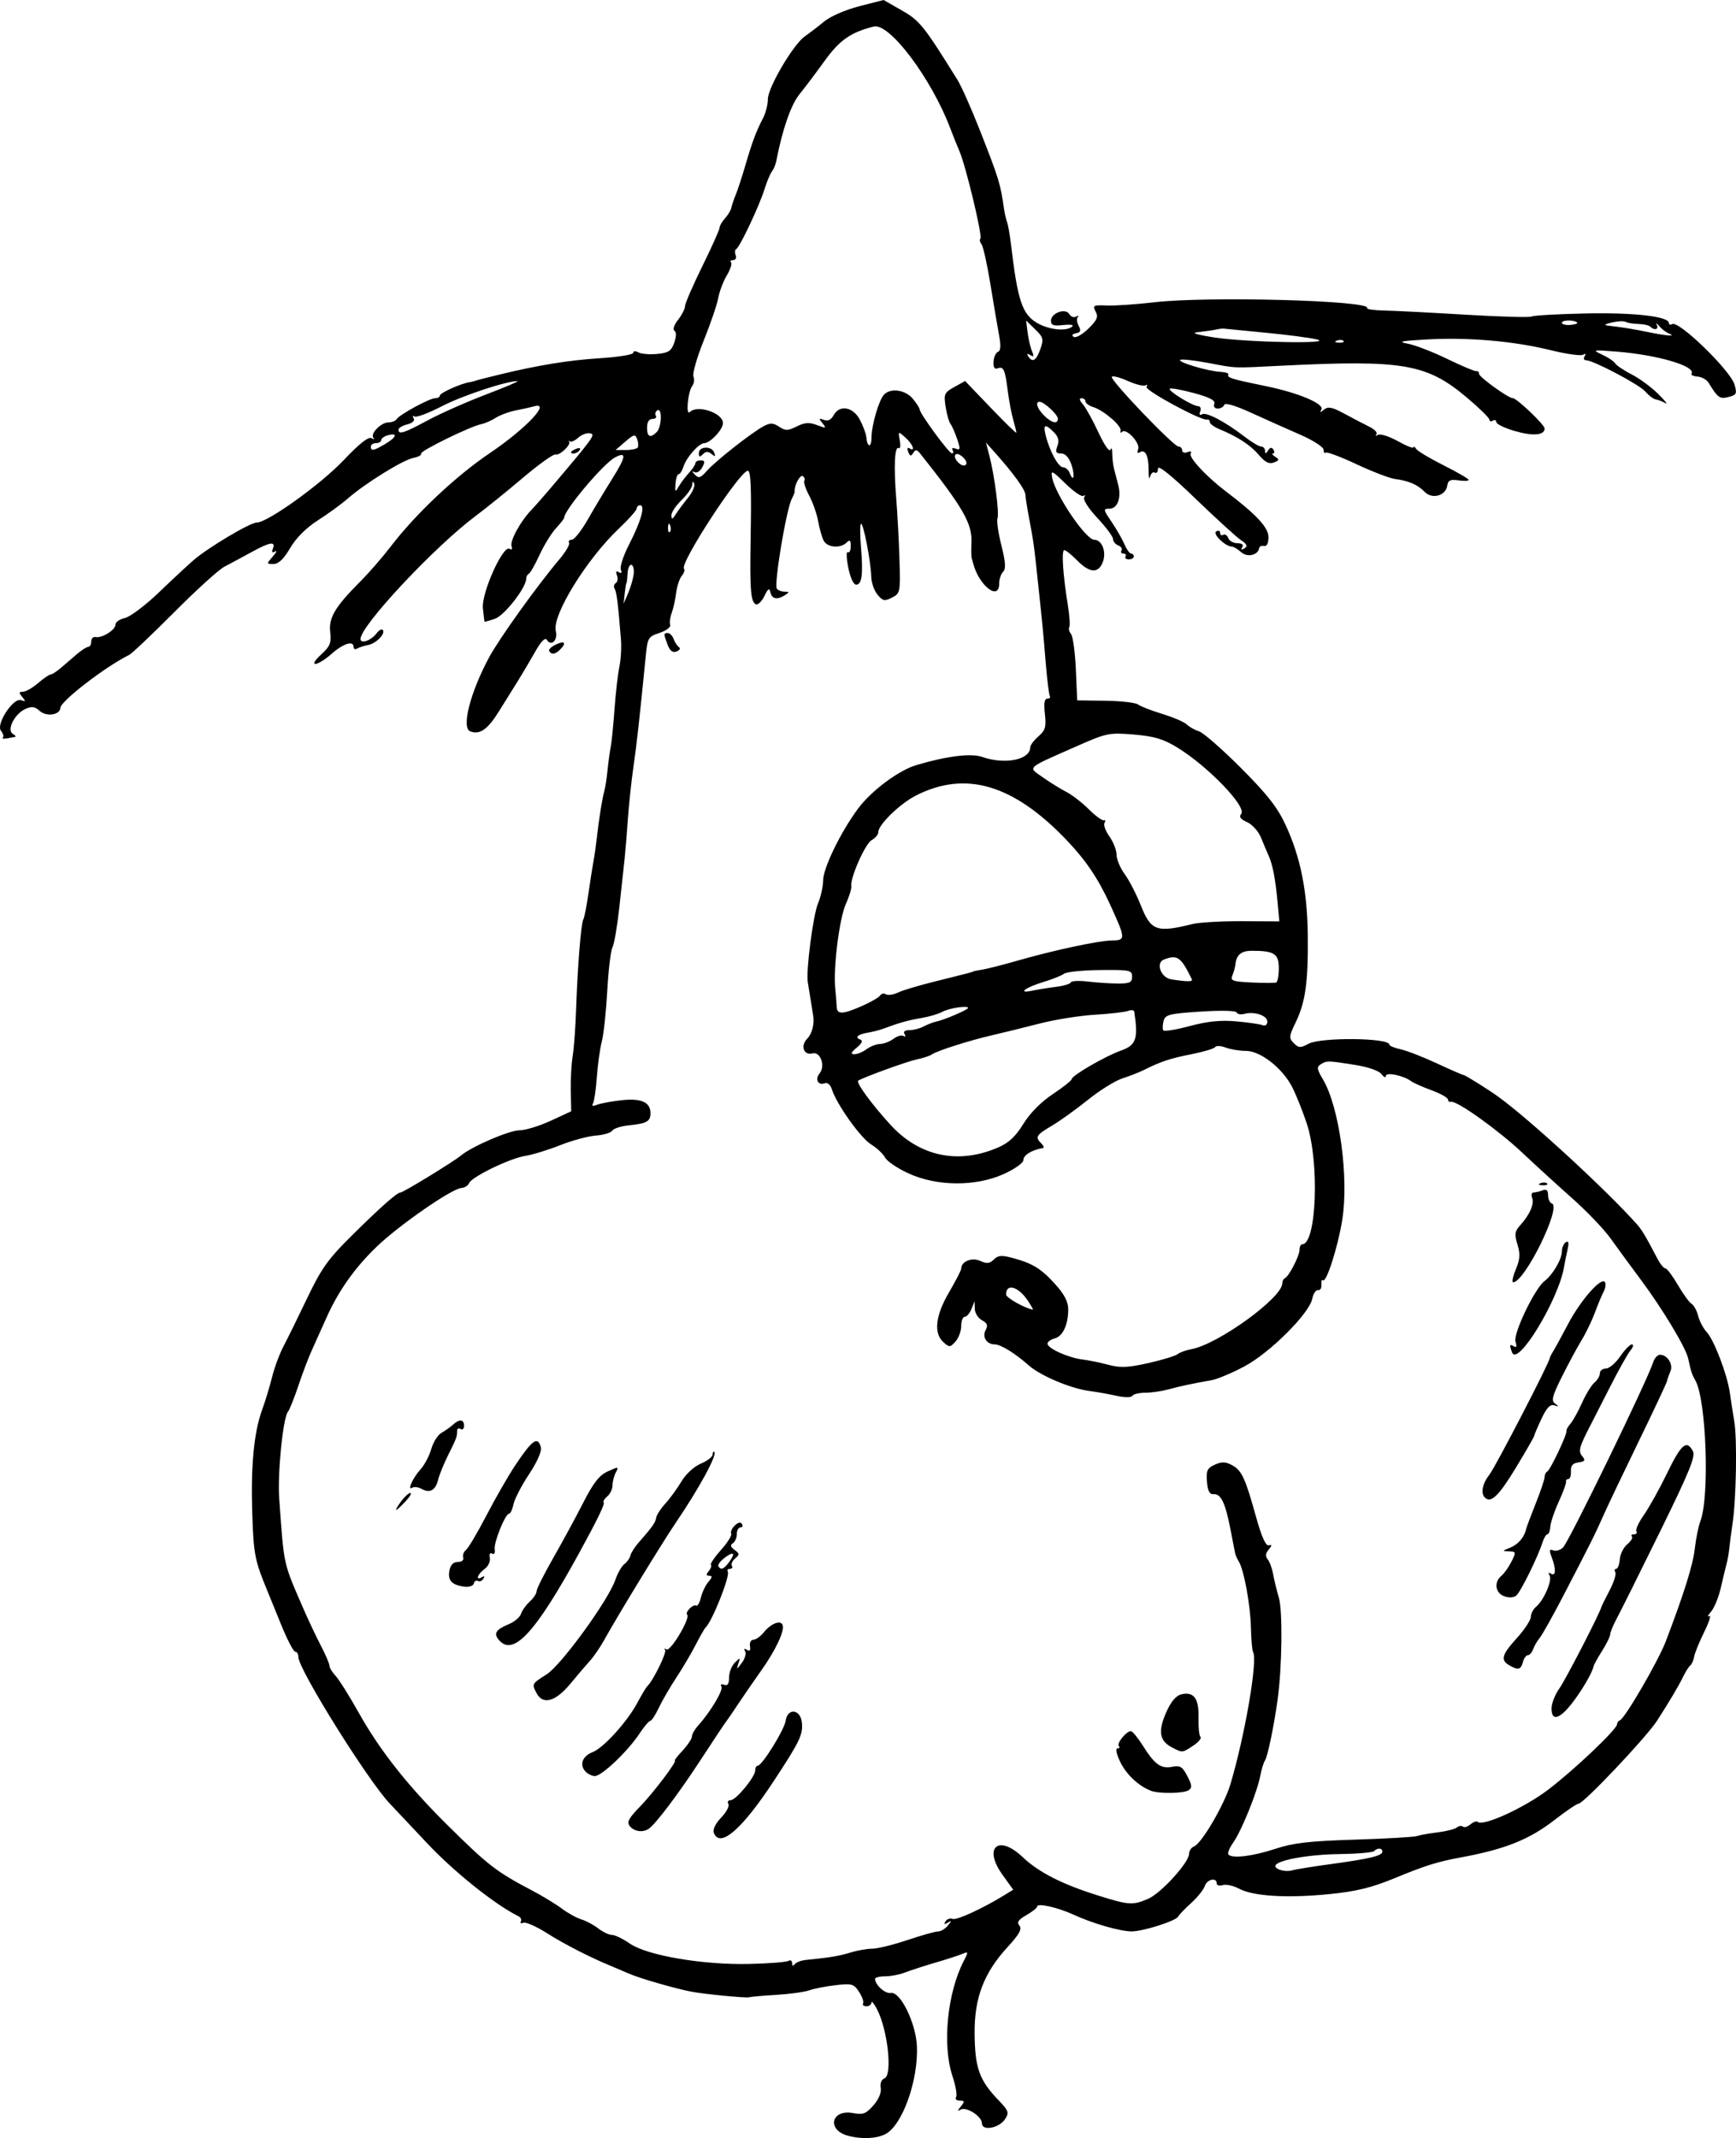 <?xml version="1.0" encoding="UTF-8" standalone="no"?>
<!-- Created with Inkscape (http://www.inkscape.org/) -->

<svg
   xmlns:dc="http://purl.org/dc/elements/1.1/"
   xmlns:cc="http://creativecommons.org/ns#"
   xmlns:rdf="http://www.w3.org/1999/02/22-rdf-syntax-ns#"
   xmlns:svg="http://www.w3.org/2000/svg"
   xmlns="http://www.w3.org/2000/svg"
   xmlns:sodipodi="http://sodipodi.sourceforge.net/DTD/sodipodi-0.dtd"
   xmlns:inkscape="http://www.inkscape.org/namespaces/inkscape"
   width="691.911"
   height="851.924"
   id="svg2"
   version="1.1"
   inkscape:version="0.48.4 r9939"
   sodipodi:docname="Cartoon Man Smile.svg">
  <title
     id="title3032">Pollen Season</title>
  <defs
     id="defs4" />
  <sodipodi:namedview
     id="base"
     pagecolor="#ffffff"
     bordercolor="#666666"
     borderopacity="1.0"
     inkscape:pageopacity="0.0"
     inkscape:pageshadow="2"
     inkscape:zoom="0.58"
     inkscape:cx="345.94153"
     inkscape:cy="327.19522"
     inkscape:document-units="px"
     inkscape:current-layer="layer1"
     showgrid="false"
     inkscape:window-width="1366"
     inkscape:window-height="744"
     inkscape:window-x="0"
     inkscape:window-y="24"
     inkscape:window-maximized="1"
     fit-margin-top="0"
     fit-margin-left="0"
     fit-margin-right="0"
     fit-margin-bottom="0" />
  <g
     inkscape:label="Layer 1"
     inkscape:groupmode="layer"
     id="layer1"
     transform="translate(-14.741,-98.458)">
    <path
       style="fill:#000000"
       d="m 352.566,949.392 c -8.443,-2.363 -6.454,-10.602 2.169,-8.984 3.992,0.749 5.172,0.303 8.123,-3.069 2.117,-2.419 3.243,-5.117 2.911,-6.972 -0.323,-1.805 0.284,-3.344 1.504,-3.812 3.26,-1.251 1.273,-19.446 -3.01,-27.559 -1.198,-2.27 -2.183,-3.457 -2.187,-2.637 -0.004,0.82 -0.91,1.491 -2.012,1.491 -1.102,0 -1.695,-0.498 -1.319,-1.108 0.377,-0.609 -0.348,-2.684 -1.611,-4.611 -2.107,-3.216 -2.872,-3.436 -9.345,-2.683 -3.877,0.451 -8.597,1.373 -10.489,2.048 -1.892,0.675 -7.774,1.488 -13.071,1.806 -5.297,0.318 -10.251,0.754 -11.007,0.969 -1.227,0.348 -17.393,-1.212 -22.703,-2.19 -6.048,-1.114 -20.57,-5.276 -24.767,-7.098 -2.649,-1.15 -6.054,-2.597 -7.568,-3.216 -8.098,-3.313 -18.752,-8.772 -25.455,-13.041 -4.162,-2.651 -8.374,-4.517 -9.359,-4.146 -0.985,0.371 -1.453,0.127 -1.04,-0.542 0.413,-0.669 -0.019,-1.597 -0.96,-2.063 -9.408,-4.656 -25.785,-17.758 -36.521,-29.218 -6.28,-6.704 -12.901,-13.736 -14.713,-15.628 -8.694,-9.078 -36.473,-53.567 -36.473,-58.413 0,-1.17 -0.561,-2.128 -1.248,-2.128 -0.686,0 -3.195,-4.799 -5.576,-10.663 -2.381,-5.865 -4.841,-11.902 -5.467,-13.415 -5.083,-12.285 -5.571,-14.763 -6.089,-30.913 -0.614,-19.153 0.652,-32.428 3.954,-41.464 1.216,-3.328 2.992,-9.175 3.945,-12.994 0.953,-3.818 3.029,-9.391 4.613,-12.383 1.584,-2.992 5.838,-11.632 9.453,-19.2 5.59,-11.7 8.239,-15.407 17.694,-24.767 11.633,-11.515 18.07,-17.199 19.478,-17.199 1.067,0 21.14,-12.28 24.029,-14.701 4.332,-3.629 19.282,-10.066 23.378,-10.066 2.304,0 7.876,-1.703 12.382,-3.784 l 8.193,-3.784 -0.165,-8.256 c -0.091,-4.541 0.249,-10.732 0.755,-13.759 0.506,-3.027 1.12,-11.386 1.364,-18.575 0.581,-17.092 1.97,-34.395 2.88,-35.867 0.398,-0.644 1.327,-5.375 2.064,-10.514 0.737,-5.139 1.638,-10.892 2.002,-12.783 0.364,-1.892 0.94,-5.916 1.281,-8.944 0.876,-7.782 2.204,-16.101 3.017,-18.896 0.381,-1.312 0.955,-5.027 1.276,-8.256 0.32,-3.229 0.888,-7.382 1.262,-9.229 0.374,-1.847 1.06,-8.658 1.525,-15.135 0.465,-6.477 1.338,-14.087 1.94,-16.91 0.602,-2.824 0.88,-7.777 0.619,-11.007 -1.18,-14.561 -1.71,-18.784 -2.522,-20.098 -0.479,-0.775 -0.268,-1.78 0.468,-2.235 0.736,-0.455 0.951,-1.838 0.477,-3.073 -0.572,-1.491 -0.326,-1.914 0.732,-1.26 1.029,0.636 1.314,0.254 0.802,-1.078 -0.435,-1.135 1.063,-5.656 3.331,-10.047 4.661,-9.028 6.506,-15.552 4.398,-15.552 -0.771,0 -1.402,0.577 -1.402,1.282 0,0.705 -3.154,4.265 -7.01,7.912 -12.976,12.272 -26.793,34.687 -25.228,40.925 0.901,3.589 -1.819,6.322 -3.533,3.549 -0.716,-1.159 -2.306,0.47 -4.861,4.983 -2.088,3.688 -5.159,8.873 -6.826,11.521 -1.666,2.649 -5.03,8.04 -7.474,11.98 -4.474,7.211 -7.608,9.39 -11.41,7.93 -3.62,-1.389 -0.02,-15.474 7.551,-29.542 4.01,-7.451 19.175,-28.585 28.036,-39.069 2.491,-2.947 4.202,-5.888 3.801,-6.536 -0.4,-0.647 0.083,-1.184 1.074,-1.193 0.991,-0.01 3.824,-3.569 6.296,-7.912 2.472,-4.342 6.899,-11.724 9.836,-16.404 5.56,-8.858 5.832,-11.013 1.068,-8.463 -4.626,2.476 -20.215,20.963 -20.215,23.973 0,0.378 -1.475,2.277 -3.277,4.221 -1.802,1.944 -4.743,6.715 -6.536,10.603 -1.792,3.888 -3.723,7.276 -4.291,7.528 -0.568,0.252 -1.032,1.127 -1.032,1.943 0,3.566 -8.644,14.663 -12.457,15.992 -2.23,0.777 -4.106,1.291 -4.169,1.141 -0.063,-0.15 -0.355,-2.563 -0.648,-5.362 -0.627,-5.982 8.026,-25.268 10.618,-23.666 0.902,0.558 1.23,0.164 0.815,-0.979 -0.76,-2.09 3.457,-9.842 7.868,-14.466 1.534,-1.608 5.081,-5.632 7.883,-8.944 17.247,-20.384 17.797,-21.15 15.523,-21.62 -1.236,-0.256 -3.334,0.52 -4.664,1.723 -1.329,1.203 -2.831,1.877 -3.337,1.497 -0.506,-0.38 -0.662,-0.33 -0.347,0.112 0.884,1.238 -3.828,5.667 -5.444,5.116 -0.787,-0.268 -6.669,3.948 -13.071,9.369 -6.402,5.421 -14.736,12.154 -18.52,14.963 -16.337,12.126 -46.093,43.863 -46.093,49.162 0,2.141 4.243,0.639 6.423,-2.273 0.884,-1.181 1.961,-1.793 2.394,-1.361 1.359,1.359 -2.487,5.407 -5.726,6.027 -1.706,0.327 -3.718,0.975 -4.472,1.441 -0.754,0.466 -1.371,0.191 -1.371,-0.61 0,-2.706 -4.004,-1.481 -8.733,2.671 -5.926,5.203 -9.875,5.483 -4.198,0.298 3.54,-3.234 4.101,-4.615 3.604,-8.875 -0.673,-5.762 1.905,-10.103 12.024,-20.25 3.436,-3.445 8.849,-9.668 12.029,-13.829 9.99,-13.072 25.933,-28.1 39.557,-37.29 14.339,-9.671 24.692,-20.623 17.609,-18.628 -1.324,0.373 -4.575,1.095 -7.224,1.604 -2.649,0.509 -6.255,1.838 -8.014,2.953 -1.759,1.115 -4.32,2.244 -5.692,2.508 -4.361,0.84 -24.694,10.797 -24.079,11.792 0.325,0.525 -1.102,1.297 -3.171,1.715 -4.178,0.844 -19.198,10.172 -26.119,16.221 -2.459,2.149 -7.775,6.021 -11.814,8.605 -4.683,2.995 -8.692,6.999 -11.066,11.05 -2.563,4.374 -4.629,6.353 -6.63,6.353 -2.871,0 -2.875,-0.037 -0.286,-2.988 1.442,-1.644 1.854,-2.54 0.917,-1.992 -1.151,0.673 -1.438,0.303 -0.885,-1.139 1.169,-3.047 -1.132,-2.655 -8.69,1.481 -3.635,1.989 -8.437,4.574 -10.672,5.744 -2.235,1.17 -11.231,9.331 -19.992,18.135 -8.761,8.804 -16.839,16.457 -17.952,17.005 -9.482,4.677 -27.299,18.397 -27.41,21.107 -0.116,2.827 -5.567,3.618 -8.243,1.197 -1.963,-1.776 -3.153,-1.931 -5.749,-0.747 -4.236,1.931 -7.456,8.296 -4.99,9.862 0.944,0.599 1.406,1.146 1.028,1.216 -0.378,0.07 -1.828,0.342 -3.222,0.606 -1.394,0.264 -2.173,0.118 -1.732,-0.323 0.441,-0.441 0.109,-1.637 -0.738,-2.658 -2.17,-2.614 4.939,-13.428 8.044,-12.236 1.801,0.691 1.873,0.478 0.426,-1.264 -1.423,-1.715 -1.372,-2.095 0.279,-2.095 1.11,0 3.817,-1.547 6.016,-3.438 2.199,-1.891 4.457,-3.439 5.019,-3.44 0.562,-9.2e-4 2.419,-1.202 4.128,-2.67 1.708,-1.468 4.594,-3.944 6.413,-5.504 1.818,-1.559 3.831,-2.835 4.472,-2.835 0.641,0 1.165,-0.956 1.165,-2.124 0,-1.168 0.774,-1.967 1.72,-1.775 2.563,0.52 7.912,-2.806 7.912,-4.92 0,-1.014 1.703,-2.217 3.784,-2.675 2.081,-0.457 8.154,-5.023 13.495,-10.147 5.341,-5.124 11.6,-10.946 13.908,-12.937 5.836,-5.035 22.531,-14.954 25.169,-14.954 4.29,0 25.579,-15.286 34.662,-24.888 6.186,-6.539 9.849,-9.433 11.057,-8.736 0.994,0.574 1.341,0.53 0.771,-0.098 -1.443,-1.59 3,-6.18 5.983,-6.18 1.352,0 2.809,-0.57 3.24,-1.266 1.131,-1.83 13.145,-8.366 15.377,-8.366 1.04,0 1.891,-0.495 1.891,-1.1 0,-0.998 8.361,-4.756 11.695,-5.256 0.757,-0.114 1.686,-0.325 2.064,-0.471 0.944,-0.362 3.832,-1.112 10.319,-2.68 15.217,-3.677 27.401,-5.654 39.558,-6.418 7.378,-0.464 13.415,-1.435 13.415,-2.159 0,-0.758 0.864,-0.833 2.036,-0.177 1.12,0.627 4.486,0.906 7.48,0.62 4.551,-0.434 5.671,-1.169 6.825,-4.48 0.875,-2.511 0.898,-4.259 0.063,-4.776 -0.743,-0.459 -0.106,-2.355 1.458,-4.344 1.527,-1.941 2.776,-4.388 2.776,-5.437 0,-1.049 3.096,-8.194 6.88,-15.877 3.784,-7.683 6.88,-14.587 6.88,-15.341 0,-0.755 0.976,-2.45 2.168,-3.767 1.192,-1.318 2.336,-3.224 2.54,-4.236 0.205,-1.012 1.009,-3.389 1.788,-5.28 0.778,-1.892 2.499,-7.155 3.823,-11.695 2.694,-9.237 4.268,-13.435 7.048,-18.787 1.043,-2.009 1.896,-5.377 1.896,-7.485 0,-4.652 10.152,-21.88 14.78,-25.082 1.834,-1.269 5.296,-3.926 7.693,-5.905 2.46,-2.031 8.558,-4.673 13.999,-6.066 l 9.641,-2.468 7.269,4.152 c 7.156,4.087 8.714,6.03 22.175,27.646 1.551,2.491 5.546,11.469 8.877,19.951 7.781,19.813 8.226,21.272 9.756,31.932 0.217,1.514 0.734,3.681 1.149,4.816 0.415,1.135 1.12,5.16 1.568,8.944 2.619,22.131 4.423,27.637 10.193,31.114 4.841,2.917 12.099,3.653 14.302,1.45 0.579,-0.579 -1.113,-0.8 -3.761,-0.491 -3.775,0.441 -4.814,0.074 -4.814,-1.697 0,-3.101 5.823,-5.222 7.308,-2.662 0.614,1.059 1.852,1.503 2.752,0.988 0.899,-0.516 1.193,-0.447 0.652,0.152 -0.541,0.599 -0.388,2.201 0.339,3.56 1.019,1.905 0.772,2.58 -1.08,2.947 -1.5,0.297 -1.836,0.833 -0.894,1.427 0.83,0.523 3.45,-0.947 5.822,-3.266 3.518,-3.44 4.054,-4.702 2.905,-6.848 -1.292,-2.414 -0.921,-2.611 4.497,-2.394 3.248,0.13 11.787,-0.45 18.977,-1.29 21.182,-2.474 86.559,-0.694 84.72,2.306 -0.285,0.464 2.672,0.903 6.57,0.975 3.898,0.072 18.491,0.818 32.429,1.659 13.937,0.84 25.914,1.174 26.614,0.741 0.7,-0.433 10.334,-0.981 21.408,-1.219 19.373,-0.415 33.271,1.181 33.271,3.821 0,0.671 0.582,0.861 1.294,0.421 2.581,-1.595 23.254,18.466 24.883,24.147 1.027,3.582 0.773,4.099 -2.409,4.898 -3.53,0.886 -4.274,0.356 -7.945,-5.655 -0.757,-1.239 -2.726,-2.35 -4.376,-2.469 -1.65,-0.119 -2.741,-0.636 -2.423,-1.15 1.838,-2.974 -13.338,-7.471 -29.663,-8.788 -9.751,-0.787 -10.082,-0.723 -6.013,1.155 2.369,1.093 4.732,2.677 5.253,3.519 0.521,0.842 3.473,2.82 6.561,4.396 3.088,1.575 7.845,5.073 10.57,7.773 2.725,2.7 4.027,4.361 2.892,3.69 -1.135,-0.67 -2.851,-1.338 -3.812,-1.484 -0.961,-0.146 -2.819,-1.538 -4.128,-3.093 -2.339,-2.781 -20.824,-12.542 -23.75,-12.542 -0.822,0 -1.053,-0.715 -0.514,-1.589 0.61,-0.987 0.377,-1.215 -0.616,-0.601 -0.879,0.543 -6.702,-0.273 -12.94,-1.814 -14.621,-3.611 -32.731,-5.188 -49.18,-4.283 -10.408,0.573 -12.006,0.914 -7.845,1.675 2.875,0.526 9.995,3.268 15.823,6.094 5.828,2.826 11.061,5.027 11.628,4.891 0.568,-0.135 1.032,0.329 1.032,1.032 0,1.29 11.697,9.729 13.485,9.729 1.578,0 12.658,10.572 12.658,12.077 0,2.714 -4.65,3.102 -11.904,0.993 -4.047,-1.177 -7.359,-2.778 -7.359,-3.558 0,-0.78 -0.619,-1.036 -1.376,-0.568 -0.757,0.468 -1.376,0.286 -1.376,-0.404 0,-0.69 -4.078,-4.682 -9.061,-8.87 -15.935,-13.392 -25.321,-15.006 -73.494,-12.633 -20.553,1.012 -17.712,1.123 -29.951,-1.167 -5.5,-1.029 -10.339,-1.533 -10.753,-1.119 -0.941,0.941 11.222,4.523 16.15,4.757 2.009,0.095 3.393,0.593 3.076,1.106 -0.716,1.158 1.516,1.843 14.851,4.557 13.073,2.66 23.588,7.099 22.219,9.38 -0.75,1.25 -0.497,1.247 1.063,-0.015 1.64,-1.326 3.269,-0.994 8.176,1.67 3.37,1.829 7.841,4.164 9.934,5.188 2.094,1.024 3.332,2.384 2.752,3.022 -0.58,0.638 -0.295,0.724 0.634,0.19 0.929,-0.534 4.489,0.593 7.912,2.504 3.423,1.911 6.233,3.022 6.244,2.47 0.011,-0.553 0.476,-0.291 1.032,0.581 0.556,0.872 5.5,3.839 10.986,6.592 5.486,2.753 9.975,5.36 9.975,5.794 0,0.433 -1.829,0.52 -4.065,0.192 -3.233,-0.475 -4.148,-0.045 -4.472,2.102 -0.611,4.051 -6.02,5.543 -8.998,2.483 -2.798,-2.875 -6.322,-4.406 -11.816,-5.133 -2.142,-0.283 -9.065,-2.938 -15.384,-5.899 -6.319,-2.961 -11.841,-5.031 -12.272,-4.6 -0.431,0.431 -0.8,-0.094 -0.82,-1.166 -0.02,-1.073 -4.196,-3.759 -9.287,-5.975 -5.088,-2.214 -13.875,-6.141 -19.528,-8.727 -6.302,-2.882 -10.471,-4.119 -10.778,-3.198 -0.276,0.827 -1.444,1.503 -2.597,1.503 -1.212,0 -1.791,-0.797 -1.371,-1.889 0.52,-1.355 -1.793,-2.571 -8.169,-4.297 -4.891,-1.324 -9.203,-2.098 -9.58,-1.721 -0.829,0.828 9.089,6.915 11.339,6.959 0.874,0.017 1.233,0.958 0.798,2.091 -0.488,1.273 -0.216,1.705 0.714,1.131 1.659,-1.025 9.289,2.999 17.049,8.99 2.758,2.129 5.699,3.871 6.536,3.871 0.837,0 1.531,0.774 1.543,1.72 0.015,1.266 0.334,1.227 1.204,-0.147 0.825,-1.301 1.468,-1.406 2.124,-0.344 0.518,0.838 0.44,1.532 -0.172,1.544 -0.612,0.011 -0.202,0.597 0.912,1.302 1.711,1.082 1.624,1.435 -0.561,2.273 -1.894,0.727 -3.5,-0.082 -6.001,-3.022 -3.368,-3.959 -8.353,-7.211 -15.758,-10.282 -2.081,-0.863 -3.784,-2.128 -3.784,-2.81 0,-0.683 -0.464,-1.115 -1.032,-0.961 -2.199,0.597 -25.005,-11.72 -24.179,-13.059 0.478,-0.773 0.282,-1.043 -0.436,-0.599 -0.718,0.444 -3.896,-0.353 -7.061,-1.77 -3.166,-1.417 -6.02,-2.149 -6.344,-1.626 -0.757,1.225 24.659,27.781 26.588,27.781 0.801,0 1.456,0.685 1.456,1.523 0,0.838 0.961,1.154 2.135,0.704 1.266,-0.486 1.78,-0.245 1.264,0.591 -0.887,1.436 6.333,9.217 13.8,14.871 12.407,9.396 17.199,14.522 17.199,18.398 0,2.49 -0.647,3.787 -1.761,3.531 -0.968,-0.222 -1.842,0.159 -1.941,0.848 -0.407,2.831 -4.749,3.814 -7.17,1.623 -1.33,-1.203 -2.988,-2.201 -3.685,-2.218 -2.655,-0.064 -7.848,-5.071 -6.27,-6.045 0.86,-0.531 1.563,-0.274 1.563,0.572 0,0.846 0.554,1.196 1.232,0.777 0.677,-0.419 1.587,0.164 2.021,1.295 0.434,1.131 2.083,2.056 3.665,2.056 1.824,0 2.517,0.581 1.894,1.589 -0.655,1.061 -0.372,1.211 0.854,0.454 1.413,-0.873 1.091,-1.635 -1.397,-3.308 -1.778,-1.196 -9.939,-8.639 -18.134,-16.542 -9.644,-9.299 -14.901,-13.518 -14.901,-11.958 0,1.325 -0.572,2.056 -1.272,1.624 -0.699,-0.432 -1.55,0.305 -1.889,1.639 -0.34,1.334 -0.599,0.2 -0.577,-2.519 0.047,-5.736 -1.312,-8.57 -3.47,-7.237 -0.954,0.59 -1.21,0.143 -0.692,-1.207 0.932,-2.429 -4.767,-8.573 -6.419,-6.92 -0.574,0.574 -0.838,0.37 -0.586,-0.454 0.564,-1.842 -6.667,-8.091 -10.893,-9.413 -1.703,-0.533 -3.096,-1.546 -3.096,-2.252 0,-0.706 -0.715,-1.283 -1.589,-1.283 -0.998,0 -0.799,0.896 0.534,2.408 1.168,1.324 3.966,6.376 6.218,11.225 2.353,5.067 4.392,7.993 4.795,6.88 0.386,-1.066 0.705,-0.39 0.71,1.502 0.004,1.892 0.334,4.678 0.733,6.192 0.398,1.514 1.148,4.41 1.666,6.436 1.299,5.086 -0.326,9.387 -3.548,9.387 -2.507,0 -2.454,0.331 0.831,5.16 1.93,2.838 4.242,6.862 5.137,8.944 0.895,2.081 2.111,3.784 2.702,3.784 0.591,0 1.074,0.516 1.074,1.147 0,0.631 -0.902,1.147 -2.003,1.147 -1.102,0 -1.684,-0.516 -1.295,-1.147 0.39,-0.631 0.016,-1.147 -0.83,-1.147 -0.846,0 -1.196,-0.554 -0.777,-1.232 0.419,-0.677 -0.164,-1.587 -1.295,-2.021 -1.131,-0.434 -2.066,-1.582 -2.079,-2.552 -0.012,-0.97 -2.814,-4.739 -6.225,-8.375 -3.588,-3.825 -5.805,-7.305 -5.26,-8.256 0.518,-0.904 0.416,-1.165 -0.226,-0.58 -0.643,0.585 -3.874,-1.582 -7.179,-4.816 -5.469,-5.349 -5.953,-5.569 -5.371,-2.439 1.269,6.834 13.424,24.767 16.787,24.767 3.073,0 4.933,4.835 3.405,8.853 -1.765,4.643 -5.273,4.425 -10.239,-0.636 -2.207,-2.249 -4.513,-4.09 -5.125,-4.09 -1.194,0 -0.559,9.762 1.432,22.015 0.676,4.162 0.931,8.059 0.566,8.66 -0.365,0.601 -0.052,1.839 0.695,2.752 0.747,0.913 1.606,7.232 1.908,14.043 l 0.549,12.383 11.254,0.152 c 6.19,0.084 12.041,0.756 13.002,1.494 0.962,0.738 5.328,2.436 9.703,3.774 4.375,1.337 8.738,3.215 9.696,4.172 0.957,0.957 3.153,2.189 4.88,2.737 1.727,0.548 9.254,7.124 16.728,14.613 10.488,10.51 14.547,15.688 17.79,22.695 5.937,12.826 8.656,26.336 8.839,43.916 0.194,18.632 -0.916,26.677 -4.78,34.66 -2.739,5.658 -2.804,6.354 -0.785,8.373 1.945,1.945 2.632,1.972 5.887,0.228 4.943,-2.648 32.163,-2.374 32.169,0.324 10e-4,0.507 2.014,1.353 4.474,1.88 2.459,0.527 8.974,3.052 14.477,5.613 5.503,2.561 10.315,4.656 10.693,4.656 0.603,0 9.901,5.813 13.7,8.564 12.699,9.198 42.738,36.814 55.327,50.864 1.967,2.196 3.601,4.934 8.254,13.84 1.087,2.081 2.492,3.784 3.121,3.784 0.629,0 2.85,2.941 4.935,6.536 2.085,3.595 4.551,6.992 5.481,7.55 0.929,0.558 2.115,2.725 2.634,4.816 0.519,2.091 2.084,5.04 3.479,6.553 2.925,3.175 8.186,17.023 9.148,24.079 0.361,2.649 1.157,7.769 1.769,11.379 1.209,7.13 0.798,30.966 -0.705,40.906 -0.515,3.405 -1.084,7.74 -1.265,9.631 -0.18,1.892 -0.665,4.678 -1.077,6.192 -0.412,1.514 -1.455,5.838 -2.317,9.609 -0.862,3.772 -2.617,8.057 -3.898,9.524 -1.281,1.467 -1.611,2.248 -0.731,1.736 0.879,-0.512 -0.006,2.323 -1.967,6.299 -1.961,3.976 -3.78,8.441 -4.041,9.922 -0.262,1.481 -0.937,3.029 -1.501,3.44 -0.564,0.411 -1.783,2.296 -2.708,4.188 -2.008,4.103 -5.206,9.512 -10.53,17.807 -4.215,6.568 -29.321,33.102 -31.32,33.102 -0.664,0 -5.06,2.985 -9.768,6.633 -9.985,7.736 -19.757,11.607 -37.454,14.837 -8.827,1.611 -14.2,3.299 -25.873,8.127 -9.338,3.863 -15.328,5.336 -26.143,6.429 -16.745,1.693 -30.386,0.883 -36.044,-2.139 -2.27,-1.213 -5.211,-1.862 -6.536,-1.442 -1.324,0.42 -2.408,0.102 -2.408,-0.706 0,-2.506 -3.897,-1.612 -4.755,1.091 -0.447,1.408 -2.898,4.458 -5.448,6.778 -2.549,2.32 -4.857,4.728 -5.128,5.352 -0.737,1.697 -14.046,5.952 -18.564,5.935 -4.649,-0.018 -15.461,-3.134 -23.206,-6.688 -6.297,-2.89 -14.443,-4.715 -14.456,-3.238 -0.004,0.549 -1.93,2.091 -4.278,3.428 -3.242,1.845 -3.914,2.858 -2.792,4.21 1.115,1.344 -0.052,3.446 -4.764,8.577 -9.4,10.237 -13.204,20.185 -13.096,34.252 0.107,13.885 1.818,18.678 9.545,26.74 4.066,4.242 4.296,4.923 2.551,7.568 -2.352,3.564 -9.173,4.793 -9.173,1.653 0,-2.826 -6.266,-6.848 -8.539,-5.481 -1.324,0.796 -1.296,0.473 0.108,-1.257 1.632,-2.012 1.575,-2.328 -0.425,-2.328 -1.272,0 -1.922,-0.633 -1.444,-1.407 0.478,-0.774 -0.182,-4.574 -1.468,-8.444 -4.093,-12.323 -2.059,-33.068 4.484,-45.73 1.936,-3.748 1.907,-3.92 -0.488,-2.908 -1.401,0.592 -6.262,2.167 -10.802,3.499 -4.541,1.333 -9.999,3.106 -12.129,3.94 -2.13,0.834 -5.691,1.517 -7.912,1.517 -2.221,0 -4.019,0.464 -3.994,1.032 0.106,2.49 4.044,5.989 6.295,5.593 3.769,-0.663 9.972,11.954 10.387,21.124 0.621,13.729 -5.827,31.713 -12.599,35.139 -3.674,1.858 -9.616,2.088 -15.005,0.58 z m -23.572,-69.628 c 0.785,-0.485 1.437,-0.072 1.448,0.919 0.012,1.1 0.415,1.265 1.032,0.425 0.556,-0.757 2.559,-1.528 4.451,-1.714 9.45,-0.929 13.479,-1.599 17.878,-2.975 2.644,-0.827 6.5,-1.503 8.571,-1.503 2.07,0 8.375,-1.548 14.011,-3.44 5.636,-1.892 11.146,-3.44 12.244,-3.44 1.098,0 2.847,-1.048 3.885,-2.328 1.608,-1.983 1.602,-2.155 -0.044,-1.163 -1.351,0.814 -1.62,0.659 -0.893,-0.518 0.572,-0.925 1.863,-1.367 2.868,-0.981 1.621,0.622 12.173,-4.257 20.983,-9.701 l 3.138,-1.94 -4.299,-5.987 c -7.76,-10.806 -1.65,-16.211 7.989,-7.068 6.394,6.066 15.649,10.807 29.782,15.258 12.64,3.981 14.083,4.083 20.279,1.438 5.138,-2.194 16.335,-14.48 16.335,-17.924 0,-1.208 0.9,-2.541 2,-2.963 3.013,-1.156 12.09,-16.682 14.5,-24.8 5.86,-19.746 10.952,-49.541 9.005,-52.691 -0.354,-0.572 -0.735,-5.004 -0.849,-9.849 -0.209,-8.965 -2.799,-22.938 -4.864,-26.246 -0.627,-1.004 -1.268,-2.445 -1.424,-3.202 -0.156,-0.757 -1.002,-5.091 -1.88,-9.631 -2.019,-10.444 -3.783,-14.14 -6.651,-13.927 -1.667,0.123 -2.383,-1.2 -2.696,-4.984 -0.364,-4.4 0.089,-5.386 3.108,-6.762 2.757,-1.256 4.268,-1.218 6.871,0.176 3.882,2.077 5.277,5.09 9.643,20.822 2.091,7.536 3.819,11.408 4.966,11.133 1.416,-0.339 1.413,-0.004 -0.018,1.72 -1.239,1.492 -1.348,2.663 -0.362,3.861 0.778,0.946 1.746,3.577 2.151,5.848 0.405,2.27 1.444,6.534 2.31,9.476 1.548,5.26 1.261,27.816 -0.518,40.626 -1.464,10.547 -4.003,22.77 -5.025,24.198 -0.542,0.757 -1.393,3.523 -1.892,6.148 -1.246,6.552 -7.485,21.918 -10.806,26.61 -1.504,2.125 -2.338,4.259 -1.853,4.743 1.641,1.641 9.703,0.641 18.683,-2.317 7.146,-2.354 13.508,-3.088 31.646,-3.651 12.487,-0.388 23.631,-1.031 24.767,-1.43 1.135,-0.399 4.85,-1.061 8.256,-1.47 3.405,-0.41 6.868,-1.287 7.694,-1.949 0.826,-0.662 1.895,-0.812 2.375,-0.332 0.48,0.48 1.831,0.076 3.002,-0.896 1.172,-0.972 2.472,-1.427 2.889,-1.009 1.988,1.988 18.57,-5.568 28.069,-12.79 10.542,-8.015 27.518,-24.141 27.518,-26.14 0,-0.61 0.514,-1.316 1.143,-1.568 2.028,-0.814 15.272,-23.613 18.25,-31.417 7.302,-19.138 10.812,-30.366 11.573,-37.017 0.454,-3.967 1.45,-8.856 2.214,-10.866 3.729,-9.808 2.394,-48.089 -1.952,-56 -1.546,-2.813 -1.641,-3.103 -2.898,-8.793 -0.985,-4.461 -10.163,-19.711 -19.003,-31.577 -3.994,-5.361 -9.378,-12.712 -11.965,-16.335 -2.587,-3.623 -9.445,-10.791 -15.24,-15.93 -5.795,-5.139 -14.788,-13.35 -19.983,-18.248 -9.565,-9.017 -26.165,-20.853 -28.36,-20.222 -0.658,0.189 -1.197,-0.224 -1.197,-0.918 0,-0.694 -2.941,-2.349 -6.536,-3.677 -3.595,-1.328 -7.25,-2.953 -8.122,-3.611 -3.015,-2.274 -10.109,-3.747 -10.109,-2.098 0,0.849 -0.774,0.521 -1.72,-0.728 -1.025,-1.353 -5.332,-2.845 -10.663,-3.692 -10.79,-1.715 -11.189,-1.721 -13.614,-0.186 -1.596,1.011 -1.453,1.99 0.85,5.827 6.629,11.043 10.516,39.278 7.752,56.308 -1.755,10.817 -6.386,25.193 -7.694,23.885 -0.428,-0.428 -0.685,0.347 -0.571,1.722 0.114,1.375 -0.495,2.369 -1.352,2.209 -0.857,-0.16 -1.898,1.388 -2.313,3.44 -1.195,5.909 -16.908,21.555 -27.087,26.97 -4.919,2.617 -10.801,5.082 -13.071,5.477 -7.315,1.274 -12.274,2.332 -17.199,3.67 -2.649,0.719 -6.791,1.311 -9.206,1.316 -2.415,0.004 -4.733,0.562 -5.152,1.239 -0.448,0.724 -3.038,0.72 -6.288,-0.011 -3.04,-0.683 -7.842,-1.538 -10.671,-1.9 -7.534,-0.963 -19.67,-6.08 -24.407,-10.291 -5.306,-4.717 -11.1,-8.292 -13.436,-8.292 -3.226,0 -5.137,-2.936 -3.682,-5.657 1.027,-1.919 0.7,-2.82 -1.44,-3.965 -1.523,-0.815 -2.809,-2.853 -2.857,-4.53 l -0.087,-3.047 -1.244,3.096 c -0.684,1.703 -1.883,3.096 -2.665,3.096 -0.781,0 -1.42,1.654 -1.42,3.675 0,2.021 -1.029,4.813 -2.287,6.203 -2.137,2.362 -2.453,2.377 -4.816,0.239 -3.972,-3.595 -3.165,-10.632 2.287,-19.935 2.649,-4.519 4.816,-8.727 4.816,-9.351 0,-2.887 4.226,-4.62 7.561,-3.1 2.655,1.21 3.783,1.096 5.427,-0.548 1.686,-1.686 3.093,-1.802 7.5,-0.615 8.012,2.157 11.368,4.229 17.049,10.527 3.557,3.942 5.116,6.955 5.116,9.886 0,6.17 -2.144,10.794 -5.398,11.645 -1.572,0.411 -2.857,1.354 -2.857,2.095 0,1.865 8.213,5.587 13.882,6.291 2.581,0.32 7.292,1.282 10.467,2.138 4.645,1.251 7.738,1.114 15.823,-0.703 5.527,-1.242 10.769,-2.836 11.65,-3.543 0.88,-0.706 3.357,-1.603 5.504,-1.992 10.595,-1.921 36.231,-20.466 36.236,-26.213 7.8e-4,-0.883 0.466,-1.812 1.033,-2.064 1.626,-0.723 5.848,-8.906 5.848,-11.334 0,-1.208 0.49,-2.196 1.089,-2.196 5.71,0 6.922,-32.716 1.785,-48.157 -1.637,-4.919 -4.24,-11.42 -5.786,-14.447 -3.869,-7.577 -12.654,-14.447 -18.474,-14.447 -2.518,0 -6.144,-0.596 -8.058,-1.323 -1.914,-0.728 -3.794,-0.816 -4.177,-0.197 -0.383,0.62 -4.584,1.889 -9.336,2.822 -8.532,1.674 -12.232,2.895 -18.959,6.256 -1.892,0.945 -5.794,2.476 -8.671,3.402 -2.877,0.926 -9.069,4.776 -13.759,8.555 -4.691,3.779 -11.16,8.423 -14.376,10.32 -6.281,3.705 -6.748,4.488 -4.197,7.04 0.908,0.908 1.218,1.728 0.688,1.823 -4.604,0.822 -7.843,2.832 -7.843,4.867 0,1.097 -3.557,3.589 -7.912,5.543 -11.165,5.011 -26.532,4.894 -37.848,-0.286 -4.354,-1.993 -8.572,-4.849 -9.373,-6.346 -0.801,-1.497 -3.3,-3.842 -5.552,-5.212 -4.14,-2.518 -13.754,-15.997 -15.609,-21.884 -0.612,-1.942 -1.75,-2.91 -2.902,-2.468 -2.591,0.994 -3.95,-1.599 -2.043,-3.897 2.443,-2.943 0.392,-8.844 -2.786,-8.013 -3.516,0.919 -4.936,-3.049 -2.105,-5.88 1.918,-1.918 2.911,-5.841 2.346,-9.268 -0.098,-0.591 -0.531,-3.301 -0.963,-6.022 -0.432,-2.721 -0.957,-5.952 -1.166,-7.181 -0.768,-4.516 2.116,-26.724 4.082,-31.428 1.115,-2.668 2.03,-6.788 2.034,-9.155 0.008,-4.907 7.054,-19.384 13.924,-28.609 5.315,-7.136 16.161,-15.231 23.219,-17.329 12.124,-3.605 21.8,-4.803 26.253,-3.251 9.107,3.175 19.153,1.144 19.153,-3.871 0,-0.816 1.467,-2.759 3.26,-4.318 2.771,-2.409 3.157,-3.75 2.573,-8.934 -0.471,-4.181 -0.173,-6.1 0.949,-6.1 0.9,0 1.357,-0.464 1.015,-1.032 -0.342,-0.568 -1.082,-6.604 -1.646,-13.415 -1.036,-12.522 -1.232,-14.582 -2.681,-28.206 -2.147,-20.181 -1.912,-18.481 -4.369,-31.646 -0.494,-2.649 -0.958,-5.786 -1.032,-6.971 -0.13,-2.103 -4.666,-8.374 -12.053,-16.664 l -3.665,-4.112 1.37,5.274 c 2.058,7.924 3.989,22.916 3.216,24.973 -0.375,0.997 0.329,5.834 1.564,10.75 1.677,6.678 1.849,9.333 0.68,10.502 -0.861,0.861 -1.565,2.989 -1.565,4.729 0,7.129 -8.13,0.73 -10.401,-8.187 -0.145,-0.568 -0.4,-1.496 -0.568,-2.064 -0.168,-0.568 -0.202,-3.294 -0.076,-6.059 0.346,-7.6 -3.262,-13.885 -20.312,-35.377 -1.432,-1.805 -1.992,-1.883 -2.904,-0.408 -0.899,1.455 -1.306,1.369 -1.994,-0.422 -0.505,-1.315 -0.298,-1.901 0.496,-1.41 2.566,1.586 1.361,-1.647 -1.592,-4.268 -2.944,-2.614 -2.95,-2.611 -2.263,1.121 0.379,2.058 0.2,3.44 -0.399,3.07 -1.65,-1.02 -2.06,7.002 -1.022,20.019 0.513,6.432 1.101,17.575 1.307,24.76 0.362,12.651 0.267,13.12 -2.996,14.784 -2.947,1.502 -3.673,1.354 -5.779,-1.178 -1.324,-1.593 -2.446,-4.84 -2.493,-7.216 -0.116,-5.899 -3.237,-21.866 -4.105,-20.998 -0.386,0.386 -0.375,4.606 0.024,9.378 0.901,10.768 0.366,14.868 -1.94,14.868 -1.043,0 -2.348,-2.843 -3.137,-6.833 -0.743,-3.758 -0.825,-6.508 -0.182,-6.11 0.643,0.397 1.169,-0.676 1.169,-2.386 0,-2.418 -0.367,-2.741 -1.651,-1.457 -2.44,2.44 -7.701,2.004 -9.127,-0.757 -0.684,-1.324 -1.678,-4.814 -2.21,-7.754 -0.532,-2.941 -2.136,-7.529 -3.566,-10.196 -1.43,-2.667 -2.304,-5.327 -1.944,-5.91 0.36,-0.583 0.071,-1.422 -0.644,-1.863 -1.084,-0.67 -3.433,3.805 -3.211,6.117 0.036,0.378 -0.462,1.676 -1.109,2.883 -2.187,4.087 -7.182,33.927 -5.999,35.841 0.4,0.648 1.775,1.187 3.054,1.199 2.005,0.018 2.041,0.205 0.263,1.355 -3.122,2.018 -5.24,1.644 -5.857,-1.032 -0.445,-1.928 -0.923,-1.647 -2.402,1.412 -1.016,2.101 -2.514,3.598 -3.33,3.327 -2.118,-0.703 -2.527,-5.702 -2.161,-26.41 0.352,-19.847 0.065,-26.831 -1.103,-26.831 -3.166,0 -27.367,37.126 -25.45,39.043 0.436,0.436 0.044,1.695 -0.872,2.798 -0.915,1.103 -1.934,4.177 -2.263,6.831 -0.329,2.654 -1.127,6.256 -1.774,8.003 -0.646,1.748 -0.923,3.893 -0.614,4.767 0.309,0.874 -1.582,2.297 -4.202,3.162 -4.47,1.475 -4.807,2.014 -5.473,8.73 -2.541,25.64 -3.676,35.857 -4.976,44.796 -0.81,5.566 -1.798,14.853 -2.197,20.639 -0.398,5.786 -0.994,12.996 -1.323,16.023 -0.329,3.027 -1.267,11.642 -2.085,19.145 -0.817,7.503 -2.05,14.696 -2.74,15.984 -0.689,1.288 -1.623,9.081 -2.074,17.317 -0.451,8.236 -1.421,17.276 -2.155,20.09 -0.734,2.813 -1.632,9.231 -1.997,14.261 -0.365,5.03 -1.067,9.799 -1.561,10.598 -0.584,0.945 0.022,1.09 1.736,0.416 1.448,-0.569 5.873,-1.379 9.831,-1.8 7.783,-0.827 11.377,0.818 11.377,5.206 0,3.238 -1.541,4.106 -8.527,4.801 -3.151,0.314 -6.161,1.268 -6.688,2.12 -0.527,0.853 -3.485,1.739 -6.574,1.969 -3.088,0.23 -9.511,1.966 -14.272,3.858 -4.761,1.891 -10.995,3.801 -13.852,4.243 -6.109,0.946 -21.469,8.405 -22.422,10.889 -0.363,0.947 -1.74,1.803 -3.059,1.903 -3.889,0.293 -24.92,14.881 -33.796,23.442 -8.835,8.521 -15.323,17.744 -20.126,28.608 -1.66,3.755 -4.154,9.303 -5.543,12.33 -1.389,3.027 -3.866,9.528 -5.506,14.447 -1.64,4.919 -3.51,9.585 -4.157,10.37 -1.959,2.377 -4.177,24.607 -3.452,34.599 1.991,27.445 1.431,24.933 9.918,44.466 1.809,4.162 4.82,10.509 6.692,14.104 1.872,3.595 3.403,7.181 3.403,7.969 0,0.788 1.124,2.64 2.499,4.115 1.374,1.475 5.533,8.105 9.24,14.734 8.28,14.802 19.492,29.013 35.019,44.386 16.587,16.423 19.659,18.799 34.19,26.442 4.035,2.122 9.298,5.328 11.695,7.123 2.398,1.796 5.908,3.731 7.799,4.302 1.892,0.57 4.916,2.19 6.721,3.6 1.805,1.409 4.248,2.563 5.43,2.563 1.182,0 4.388,1.552 7.126,3.449 6.887,4.773 29.215,8.571 47.748,8.123 7.729,-0.187 14.694,-0.737 15.479,-1.222 z m -29.753,-51.023 c -0.496,-1.293 0.675,-3.71 2.945,-6.08 2.073,-2.164 3.355,-4.603 2.849,-5.422 -0.506,-0.818 -0.109,-1.488 0.882,-1.488 2.162,-4e-5 9.827,-9.289 9.827,-11.909 0,-1.018 0.456,-1.85 1.013,-1.85 1.728,0 10.611,-14.31 11.119,-17.913 0.726,-5.146 5.841,-4.675 6.442,0.594 0.554,4.862 -0.758,7.61 -11.231,23.511 -12.727,19.324 -21.437,26.833 -23.846,20.557 z m -33.434,-2.604 c -1.354,-1.631 -0.604,-3.084 4.084,-7.912 5.412,-5.574 15.008,-18.297 13.799,-18.297 -0.306,0 1.106,-1.793 3.137,-3.985 2.031,-2.192 3.693,-4.706 3.693,-5.588 0,-0.882 1.084,-2.804 2.408,-4.271 4.989,-5.527 10.205,-14.255 9.347,-15.642 -0.521,-0.843 -0.076,-1.128 1.073,-0.688 1.396,0.536 1.963,-0.3 1.963,-2.89 0,-2.004 1.04,-4.672 2.31,-5.929 2.155,-2.132 2.248,-2.101 1.379,0.467 -0.818,2.415 -0.649,2.373 1.381,-0.346 1.272,-1.704 1.872,-3.812 1.333,-4.684 -0.626,-1.013 -0.373,-1.211 0.7,-0.547 1.129,0.698 1.538,0.214 1.245,-1.476 -0.24,-1.383 0.373,-2.529 1.363,-2.546 0.989,-0.017 2.847,-1.334 4.128,-2.927 2.882,-3.583 6.776,-5.069 7.535,-2.874 0.809,2.339 -2.886,10.14 -8.599,18.154 -2.697,3.784 -6.752,9.666 -9.011,13.071 -2.259,3.405 -4.594,6.811 -5.189,7.568 -0.595,0.757 -5.056,7.47 -9.914,14.918 -8.617,13.213 -17.745,25.339 -20.604,27.371 -2.303,1.637 -5.777,1.202 -7.56,-0.945 z m 207.71,-14.13 c -4.896,-1.84 -9.856,-6.485 -12.279,-11.499 -1.523,-3.153 -1.992,-5.396 -1.127,-5.396 0.814,0 1.066,-0.414 0.56,-0.92 -1.014,-1.014 2.958,-5.959 4.785,-5.959 0.63,0 2.803,2.631 4.828,5.848 4.721,7.496 7.18,9.248 11.718,8.344 3.085,-0.614 4.039,-0.019 5.977,3.729 1.899,3.672 1.98,4.667 0.457,5.632 -2.044,1.295 -11.682,1.439 -14.921,0.222 z m -225.637,-7.933 c -2.215,-2.669 -0.882,-5.939 3.046,-7.473 4.313,-1.684 13.637,-11.906 17.673,-19.375 1.84,-3.405 3.685,-6.501 4.1,-6.88 2.324,-2.121 7.941,-13.566 7.109,-14.487 -0.541,-0.599 -0.273,-0.684 0.595,-0.187 1.604,0.917 9.571,-12.473 8.223,-13.821 -0.973,-0.973 2.364,-4.37 3.573,-3.639 0.545,0.33 1.403,-1.128 1.905,-3.24 0.502,-2.112 1.855,-4.924 3.005,-6.248 1.546,-1.779 1.633,-2.408 0.335,-2.408 -1.314,0 -1.371,-0.466 -0.225,-1.847 0.843,-1.016 1.233,-2.146 0.866,-2.513 -0.366,-0.366 1.461,-3.057 4.061,-5.98 2.6,-2.922 4.414,-5.821 4.03,-6.441 -0.383,-0.62 0.232,-2.056 1.367,-3.192 1.281,-1.281 2.389,-1.538 2.921,-0.677 0.471,0.763 0.201,1.386 -0.6,1.386 -0.801,0 -1.457,1.202 -1.457,2.671 0,1.469 -0.713,3.111 -1.584,3.65 -1.115,0.689 -0.907,1.474 0.703,2.652 2.023,1.479 2.049,1.871 0.224,3.386 -1.135,0.942 -1.725,2.262 -1.31,2.933 0.415,0.671 0.062,1.22 -0.784,1.22 -0.846,0 -1.226,0.505 -0.844,1.123 1.017,1.645 -6.254,19.914 -8.861,22.268 -0.419,0.378 -2.192,3.474 -3.94,6.88 -1.748,3.405 -5.22,9.287 -7.717,13.071 -2.497,3.784 -5.637,9.201 -6.978,12.039 -1.341,2.838 -2.861,5.16 -3.377,5.16 -0.516,0 -2.478,2.322 -4.36,5.16 -4.677,7.053 -14.996,16.855 -17.744,16.855 -1.239,0 -3.018,-0.921 -3.952,-2.046 z m 57.235,-82.917 c 2.885,-3.801 2.218,-4.827 -1.383,-2.128 -1.814,1.36 -3.016,2.936 -2.671,3.504 0.977,1.607 2.07,1.236 4.053,-1.376 z m 176.801,73.592 c -5.033,-2.595 -5.702,-6.355 -2.455,-13.799 1.924,-4.409 3.906,-6.823 6.044,-7.36 5,-1.255 7.143,1.594 6.921,9.199 -0.108,3.702 0.242,7.169 0.777,7.704 0.535,0.535 -0.734,2.1 -2.821,3.476 -4.489,2.96 -4.277,2.941 -8.467,0.78 z m 151.208,-15.59 c 0,-1.964 1.393,-5.517 3.096,-7.894 2.486,-3.472 16.108,-29.872 16.802,-32.564 0.098,-0.378 1.566,-3.341 3.263,-6.583 1.697,-3.242 2.716,-6.493 2.264,-7.224 -0.452,-0.731 -0.301,-1.329 0.336,-1.329 0.636,0 1.287,-1.703 1.447,-3.784 0.159,-2.081 1.506,-4.79 2.993,-6.021 1.487,-1.23 2.317,-2.623 1.845,-3.096 -0.472,-0.472 -0.1,-0.859 0.828,-0.859 0.928,0 1.352,-0.542 0.942,-1.204 -0.409,-0.662 0.947,-3.603 3.015,-6.536 2.067,-2.932 6.235,-10.435 9.262,-16.673 5.608,-11.557 7.759,-13.394 10.244,-8.751 1.13,2.111 -1.365,8.231 -13.042,31.99 -7.941,16.159 -15.669,31.67 -17.172,34.468 -1.503,2.799 -2.733,5.752 -2.733,6.563 0,0.811 -1.458,3.784 -3.24,6.607 -1.782,2.823 -3.317,5.603 -3.412,6.179 -0.395,2.405 -5.065,10.315 -8.926,15.121 -4.861,6.05 -7.813,6.65 -7.813,1.588 z m -404.473,-5.97 c -2.021,-3.775 -1.996,-3.823 3.95,-7.577 5.841,-3.687 24.659,-29.593 27.43,-37.763 0.87,-2.563 2.478,-5.349 3.575,-6.192 1.097,-0.843 2.183,-2.386 2.414,-3.429 0.231,-1.043 1.658,-3.306 3.171,-5.029 5.531,-6.294 6.802,-8.092 7.085,-10.018 0.159,-1.081 1.782,-3.593 3.607,-5.582 1.825,-1.989 4.716,-5.956 6.425,-8.815 1.81,-3.028 5.061,-6.014 7.787,-7.153 2.574,-1.075 4.68,-2.709 4.68,-3.631 0,-0.921 0.305,-1.37 0.679,-0.997 1.175,1.175 -6.111,14.556 -15.24,27.986 -5.512,8.11 -23.374,37.362 -28.78,47.133 -1.514,2.736 -3.99,6.34 -5.504,8.01 -1.514,1.67 -5.117,5.889 -8.008,9.377 -5.753,6.941 -10.78,8.334 -13.271,3.679 z m 387.618,-11.208 c -3.581,-2.086 -2.988,-4.175 3.096,-10.897 3.027,-3.345 5.504,-7.114 5.504,-8.376 0,-1.262 0.94,-3.075 2.089,-4.028 3.105,-2.577 6.565,-10.605 5.39,-12.506 -0.65,-1.052 -0.444,-1.299 0.564,-0.676 1.947,1.203 2.073,-1.854 0.272,-6.593 -1.059,-2.786 -0.931,-3.316 0.653,-2.708 1.083,0.416 2.835,-0.11 3.893,-1.168 2.43,-2.43 33.593,-66.484 35.935,-73.861 0.508,-1.601 1.735,-2.91 2.726,-2.91 2.877,0 5.314,3.828 4.15,6.518 -0.577,1.334 -1.198,3.11 -1.379,3.947 -0.181,0.837 -5.268,11.672 -11.305,24.079 -6.037,12.407 -12.347,25.653 -14.023,29.437 -3.35,7.564 -5.078,11.022 -16.163,32.334 -4.133,7.946 -8.3,15.376 -9.261,16.511 -0.96,1.135 -2.131,3.147 -2.6,4.472 -0.47,1.324 -1.42,2.408 -2.113,2.408 -0.692,0 -1.582,1.238 -1.978,2.752 -0.802,3.068 -1.912,3.326 -5.449,1.266 z M 213.518,751.831 c -2.122,-2.557 -1.133,-4.093 4.002,-6.221 2.261,-0.937 4.458,-2.793 4.88,-4.125 0.423,-1.332 1.991,-3.529 3.486,-4.881 1.494,-1.352 2.717,-3.203 2.717,-4.112 0,-0.909 2.972,-6.85 6.606,-13.202 3.633,-6.352 9.022,-16.275 11.974,-22.052 4.11,-8.041 6.419,-10.979 9.851,-12.535 4.211,-1.909 4.402,-1.882 3.161,0.437 -0.727,1.358 -1.321,3.672 -1.321,5.143 0,1.471 -0.944,3.457 -2.097,4.414 -1.153,0.957 -1.796,2.041 -1.429,2.409 0.565,0.565 -2.472,6.819 -9.844,20.267 -17.454,31.839 -26.273,41.341 -31.985,34.458 z m 400.688,-17.373 c -3.531,-1.338 -4.088,-5.605 -1.06,-8.118 1.119,-0.929 2.929,-3.482 4.022,-5.672 1.884,-3.777 1.832,-3.988 -1.003,-4.07 -2.804,-0.082 -2.776,-0.173 0.439,-1.455 3.2,-1.276 5.706,-4.18 6.386,-7.401 0.16,-0.757 1.887,-5.363 3.837,-10.236 1.951,-4.873 3.546,-9.62 3.546,-10.549 0,-0.929 0.464,-1.895 1.032,-2.147 1.189,-0.529 8.035,-14.969 7.666,-16.17 -0.135,-0.44 0.569,-1.728 1.566,-2.864 0.997,-1.135 3.089,-4.904 4.65,-8.375 1.561,-3.471 3.797,-7.107 4.97,-8.08 1.173,-0.973 2.132,-2.622 2.132,-3.665 0,-1.042 1.084,-1.9 2.408,-1.905 1.324,-0.005 3.881,-2.172 5.681,-4.816 1.8,-2.643 3.909,-4.806 4.685,-4.806 0.776,0 0.519,1.084 -0.572,2.408 -1.091,1.324 -4.657,7.671 -7.923,14.103 -3.266,6.432 -6.744,13.243 -7.728,15.135 -4.827,9.278 -5.264,10.863 -3.558,12.918 1.367,1.648 1.098,2.085 -1.513,2.455 -2.306,0.327 -3.131,1.298 -3.011,3.546 0.091,1.703 -0.374,3.096 -1.032,3.096 -0.658,0 -1.07,0.464 -0.914,1.032 0.155,0.568 -1.139,4.128 -2.877,7.912 -1.738,3.784 -3.258,8.272 -3.378,9.974 -0.121,1.702 -0.642,3.095 -1.158,3.096 -0.517,5.3e-4 -1.38,1.389 -1.918,3.085 -1.887,5.946 -8.785,19.925 -10.523,21.327 -1.067,0.86 -2.969,0.955 -4.851,0.242 z m -414.497,-3.802 c -4.937,-0.683 -6.588,-2.496 -5.839,-6.413 0.434,-2.272 1.57,-3.431 3.362,-3.431 1.557,0 2.46,-0.731 2.127,-1.72 -0.319,-0.946 0.193,-2.339 1.138,-3.096 0.945,-0.757 4.61,-6.948 8.145,-13.759 3.535,-6.811 8.699,-15.789 11.475,-19.951 6.829,-10.24 8.99,-11.741 10.207,-7.089 0.395,1.512 -1.52,5.836 -4.723,10.663 -2.964,4.466 -5.745,9.823 -6.18,11.904 -0.436,2.081 -1.215,3.784 -1.731,3.784 -1.549,0 -6.206,11.497 -5.774,14.254 0.231,1.476 -0.198,2.188 -1.015,1.683 -0.828,-0.512 -1.21,0.192 -0.921,1.697 0.272,1.415 -0.689,3.425 -2.136,4.468 -2.8,2.018 -3.726,4.88 -1.043,3.221 0.992,-0.613 1.215,-0.377 0.593,0.629 -0.548,0.886 -1.525,1.284 -2.172,0.884 -0.647,-0.4 -1.378,0.054 -1.625,1.01 -0.255,0.99 -1.927,1.532 -3.888,1.261 z m -25.175,-33.879 c 1.36,-1.868 3.044,-3.416 3.744,-3.44 0.7,-0.024 -0.182,1.505 -1.96,3.397 -4.125,4.391 -4.963,4.411 -1.784,0.043 z m 432.037,-1.601 c -1.764,-1.764 -0.999,-5.596 1.837,-9.2 2.386,-3.034 23.782,-44.354 23.997,-46.343 0.041,-0.378 0.657,-1.61 1.37,-2.738 0.713,-1.127 3.421,-6.081 6.019,-11.007 4.965,-9.416 13.25,-18.803 14.628,-16.573 0.446,0.722 0.217,2.421 -0.508,3.776 -0.725,1.355 -2.294,5.107 -3.486,8.338 -1.192,3.231 -3.582,8.184 -5.312,11.007 -1.73,2.823 -5.252,9.359 -7.826,14.524 -3.936,7.897 -4.366,9.614 -2.703,10.793 1.625,1.152 1.569,1.272 -0.319,0.671 -1.685,-0.537 -3.061,0.894 -5.165,5.371 -1.578,3.357 -2.877,6.408 -2.886,6.78 -0.01,0.372 -3.303,6.101 -7.32,12.73 -6.795,11.216 -9.946,14.251 -12.326,11.871 z m -423.811,-3.476 c -1.285,-0.719 -2.943,-0.932 -3.685,-0.473 -2.199,1.359 0.13,-3.819 3.296,-7.33 1.59,-1.763 3.511,-5.411 4.269,-8.107 0.758,-2.696 2.589,-5.588 4.07,-6.426 1.48,-0.838 3.536,-2.298 4.568,-3.244 2.555,-2.342 4.432,-2.162 4.432,0.425 0,1.18 -0.619,1.762 -1.376,1.295 -0.757,-0.468 -1.376,-0.195 -1.376,0.607 0,2.376 -0.313,3.229 -3.562,9.713 -1.707,3.405 -3.517,7.85 -4.022,9.876 -1.066,4.273 -3.307,5.515 -6.612,3.666 z m 434.646,-54.355 c -1.144,-2.98 -0.988,-3.499 0.731,-2.437 1.018,0.629 1.225,5.6e-4 0.623,-1.896 -0.986,-3.105 7.712,-21.239 11.56,-24.103 3.226,-2.4 6.932,-8.71 6.932,-11.8 0,-1.495 0.709,-3.157 1.575,-3.693 1.115,-0.689 1.311,0.192 0.669,3.015 -0.498,2.194 -1.111,5.227 -1.36,6.74 -2.159,13.076 -18.494,40.003 -20.731,34.174 z m 1.483,-33.091 c 1.685,-4.032 1.823,-6.125 0.656,-9.927 -1.253,-4.083 -1.091,-5.246 1.063,-7.619 3.834,-4.223 5.724,-8.541 4.798,-10.956 -0.457,-1.19 -0.195,-2.164 0.58,-2.164 0.776,0 2.39,-0.376 3.587,-0.835 1.543,-0.592 2.176,-0.025 2.176,1.949 0,1.531 0.688,3.014 1.53,3.294 3.936,1.312 -10.85,31.366 -15.432,31.366 -0.601,0 -0.132,-2.299 1.042,-5.109 z m 9.85,-34.357 c 0.993,-0.397 2.18,-0.349 2.637,0.109 0.457,0.457 -0.355,0.782 -1.806,0.723 -1.603,-0.066 -1.929,-0.392 -0.831,-0.831 z M 280.844,355.389 c -1.665,-4.379 -1.659,-4.7 0.087,-4.7 0.781,0 1.819,1.084 2.308,2.408 0.489,1.324 1.45,2.786 2.136,3.248 0.686,0.462 0.247,1.224 -0.976,1.694 -1.546,0.593 -2.629,-0.213 -3.555,-2.65 z m 264.221,485.827 c 15.656,-2.134 20.639,-3.335 20.639,-4.975 0,-1.487 -1.911,-1.609 -3.309,-0.211 -0.558,0.558 -6.84,1.093 -13.959,1.189 -12.632,0.169 -25.386,2.557 -25.386,4.753 0,1.461 4.295,2.513 6.88,1.686 1.135,-0.363 7.946,-1.462 15.135,-2.442 z M 424.509,616.875 c -3.815,-5.822 -8.78,-7.3 -8.78,-2.614 0,1.267 7.323,5.402 10.695,6.039 0.207,0.039 -0.655,-1.502 -1.915,-3.425 z m -11.924,-61.214 c 4.202,-1.821 6.967,-4.41 10.036,-9.398 2.647,-4.303 7.051,-8.753 11.743,-11.867 4.129,-2.741 7.507,-5.424 7.507,-5.964 0,-1.387 13.442,-9.174 19.601,-11.355 6.128,-2.17 6.98,-4.647 5.343,-15.527 -0.098,-0.649 -1.21,-0.783 -2.471,-0.299 -1.262,0.484 -7.209,1.17 -13.217,1.525 -6.008,0.354 -15.966,1.946 -22.129,3.536 -6.163,1.59 -14.611,3.67 -18.773,4.621 -8.945,2.044 -22.131,6.245 -24.079,7.67 -0.757,0.554 -3.543,1.464 -6.192,2.023 -3.779,0.798 -20.947,7.033 -23.157,8.411 -1.041,0.649 5.292,9.319 12.837,17.576 11.581,12.673 27.062,15.934 42.95,9.048 z m -52.5,-39.129 c 1.469,-1.111 3.909,-2.06 5.423,-2.108 1.514,-0.048 3.927,-0.977 5.362,-2.064 1.436,-1.087 3.234,-1.591 3.996,-1.12 0.786,0.486 0.961,0.169 0.404,-0.732 -0.624,-1.01 0.082,-1.589 1.942,-1.589 1.608,0 4.161,-0.662 5.674,-1.472 1.513,-0.81 3.794,-1.688 5.069,-1.952 3.143,-0.651 12.638,-4.731 12.638,-5.43 0,-1.083 -7.594,0.082 -10.345,1.587 -1.527,0.836 -5.242,1.931 -8.256,2.434 -5.194,0.867 -8.86,1.893 -15.11,4.228 -1.514,0.566 -4.289,1.283 -6.167,1.595 -4.097,0.679 -5.486,1.909 -3.113,2.756 1.167,0.417 0.72,1.457 -1.376,3.206 -2.342,1.953 -2.577,2.6 -0.959,2.635 1.18,0.025 3.347,-0.863 4.816,-1.974 z m 147.271,-11.12 c 4.731,0.418 9.475,1.096 10.543,1.506 1.162,0.446 1.942,-0.12 1.942,-1.409 0,-2.422 -5.085,-4.138 -9.129,-3.08 -1.465,0.383 -2.853,0.13 -3.083,-0.562 -0.244,-0.732 -6.275,-0.875 -14.405,-0.342 -12.487,0.818 -14.064,1.216 -14.715,3.707 -0.401,1.535 -0.461,3.226 -0.132,3.758 0.329,0.532 5.049,-0.226 10.488,-1.685 7.092,-1.902 12.324,-2.437 18.492,-1.892 z m -148.96,-6.162 c 3.47,-1.535 6.688,-3.403 7.15,-4.15 0.462,-0.748 1.475,-0.966 2.252,-0.486 0.777,0.48 2.746,0.263 4.377,-0.482 3.117,-1.424 10.301,-3.473 22.916,-6.534 4.162,-1.01 7.568,-1.931 7.568,-2.046 0,-0.116 1.548,-0.442 3.44,-0.724 1.892,-0.283 8.084,-1.85 13.759,-3.483 14.878,-4.28 32.987,-8.147 38.275,-8.174 5.317,-0.027 5.265,-0.765 -1.031,-14.47 -4.71,-10.252 -9.582,-17.459 -17.209,-25.455 -21.237,-22.264 -40.306,-27.902 -60.142,-17.782 -6.293,3.21 -14.93,11.591 -14.93,14.487 0,1.003 -1.193,2.461 -2.651,3.242 -2.58,1.381 -8.7,15.238 -8.133,18.417 0.156,0.873 -0.828,4.065 -2.186,7.092 -2.592,5.778 -5.056,25.498 -4.212,33.71 0.272,2.649 0.535,5.899 0.583,7.224 0.114,3.126 2.441,3.038 10.175,-0.383 z m 77.284,-7.587 c 3.027,-0.382 5.672,-1.186 5.879,-1.787 0.206,-0.601 3.302,-0.741 6.88,-0.312 3.577,0.43 8.981,0.781 12.008,0.781 4.586,0 5.504,-0.459 5.504,-2.752 0,-2.562 -0.874,-2.743 -12.672,-2.623 -6.969,0.071 -13.471,0.734 -14.447,1.472 -0.977,0.739 -4.562,2.181 -7.967,3.206 -7.38,2.221 -10.911,4.836 -4.816,3.567 2.27,-0.473 6.604,-1.171 9.631,-1.553 z m 88.747,-7.43 c 0,-5.739 -1.773,-6.902 -10.582,-6.94 -4.385,-0.019 -6.281,1.522 -6.718,5.461 -0.127,1.148 -0.675,3.141 -1.218,4.427 -0.859,2.037 0.139,2.392 7.734,2.752 4.796,0.227 9.185,0.221 9.752,-0.012 0.568,-0.234 1.032,-2.793 1.032,-5.687 z m -34.672,4.392 c -4.337,-8.901 -5.749,-9.898 -11.105,-7.843 -3.431,1.317 -1.23,7.265 2.925,7.903 6.536,1.004 8.692,0.989 8.18,-0.06 z m 0.273,-21.988 c 2.649,-0.658 11.52,-1.165 19.714,-1.128 l 14.898,0.069 -0.697,-7.568 c -0.857,-9.304 -1.942,-14.97 -3.557,-18.575 -0.678,-1.514 -2.058,-4.779 -3.068,-7.257 -1.009,-2.478 -3.502,-5.245 -5.538,-6.148 -2.639,-1.17 -3.312,-2.114 -2.342,-3.283 2.34,-2.819 -13.413,-19.125 -25.657,-26.558 -5.456,-3.312 -9.124,-4.39 -17.199,-5.056 -9.891,-0.815 -10.734,-0.637 -23.215,4.88 -20.032,8.856 -19.03,7.909 -12.928,12.218 2.882,2.035 7.064,4.626 9.294,5.756 2.23,1.131 6.237,4.223 8.905,6.872 2.668,2.649 5.379,4.646 6.023,4.438 0.645,-0.208 0.778,0.261 0.295,1.041 -0.482,0.781 0.4,3.213 1.962,5.406 1.561,2.193 2.839,5.474 2.839,7.291 0,1.817 1.45,5.269 3.221,7.67 1.772,2.401 4.691,8.066 6.487,12.588 4.001,10.074 6.285,10.889 20.562,7.343 z M 267.295,327.299 c 0.246,-1.892 -0.155,-3.596 -0.892,-3.787 -0.737,-0.191 -1.428,1.357 -1.536,3.44 -0.108,2.083 -0.306,3.787 -0.439,3.787 -0.133,0 -0.445,1.857 -0.692,4.128 l -0.45,4.128 1.78,-4.128 c 0.979,-2.27 1.981,-5.676 2.228,-7.568 z m 14.532,-19.521 c -0.439,-1.098 -0.765,-0.772 -0.831,0.831 -0.06,1.45 0.265,2.263 0.723,1.806 0.457,-0.457 0.506,-1.644 0.109,-2.637 z m 7.088,-10.927 c 1.767,-2.165 2.899,-4.714 2.516,-5.663 -0.462,-1.147 -0.733,-1.004 -0.805,0.424 -0.06,1.183 -1.966,3.93 -4.236,6.105 -2.27,2.175 -4.091,4.922 -4.047,6.105 0.065,1.725 0.405,1.638 1.72,-0.442 0.901,-1.426 3.085,-4.364 4.852,-6.529 z m 0.479,-10.041 c 1.375,-1.476 2.5,-3.186 2.5,-3.8 0,-0.614 0.951,-1.116 2.112,-1.116 1.696,0 1.818,0.55 0.619,2.79 -0.847,1.582 -2.208,2.388 -3.144,1.862 -1.022,-0.575 -0.959,-0.196 0.165,0.993 1.543,1.633 2.275,1.405 4.871,-1.518 3.535,-3.981 17.963,-15.306 22.652,-17.78 2.581,-1.362 3.755,-1.315 6.105,0.245 2.509,1.666 3.474,1.65 7.009,-0.113 3.206,-1.6 4.971,-1.716 8.099,-0.536 3.614,1.364 3.824,1.294 2.179,-0.73 -1.569,-1.93 -1.491,-2.116 0.566,-1.346 1.587,0.595 2.871,-0.011 3.832,-1.806 2.337,-4.366 7.763,-3.451 10.507,1.771 1.293,2.459 2.443,5.555 2.557,6.879 0.363,4.217 2.042,4.404 2.064,0.23 0.026,-5.057 3.002,-15.154 5.078,-17.23 2.656,-2.656 8.447,-1.792 11.35,1.694 1.497,1.797 2.743,3.73 2.768,4.295 0.076,1.699 11.654,17.472 12.854,17.511 0.612,0.02 0.735,-0.575 0.273,-1.324 -0.48,-0.777 0.065,-1.013 1.271,-0.55 1.82,0.698 1.897,0.173 0.56,-3.8 -0.854,-2.535 -2.054,-5.26 -2.668,-6.054 -0.614,-0.794 -1.492,-3.89 -1.952,-6.88 -0.773,-5.029 -0.514,-5.614 3.469,-7.831 l 4.305,-2.395 10.212,10.651 c 5.617,5.858 10.22,10.337 10.23,9.954 0.01,-0.383 -0.561,-2.715 -1.268,-5.181 -0.707,-2.466 -1.696,-7.725 -2.198,-11.686 -1.064,-8.402 -1.665,-9.697 -4.071,-8.774 -1.171,0.45 -1.708,-0.447 -1.581,-2.642 0.106,-1.827 0.901,-3.594 1.766,-3.927 1.09,-0.419 1.232,-2.435 0.461,-6.552 -0.612,-3.271 -2.171,-12.448 -3.465,-20.394 -1.293,-7.946 -2.889,-15.123 -3.545,-15.95 -0.656,-0.826 -0.854,-1.842 -0.439,-2.257 0.906,-0.906 -5.807,-28.908 -8.335,-34.766 -0.98,-2.27 -2.596,-6.295 -3.593,-8.944 -7.511,-19.967 -24.308,-42.346 -30.598,-40.768 -9.148,2.296 -13.583,5.391 -19.52,13.621 -3.4,4.714 -7.945,10.746 -10.099,13.404 -3.365,4.152 -6.802,14.058 -9.202,26.52 -0.279,1.451 -1.07,3.349 -1.757,4.218 -0.687,0.869 -2.018,4.056 -2.959,7.083 -2.07,6.658 -9.906,23.22 -11.272,23.824 -0.539,0.238 -0.639,1.322 -0.222,2.408 0.417,1.086 -0.031,1.975 -0.995,1.975 -0.964,0 -1.348,0.405 -0.853,0.899 0.494,0.494 -0.25,2.816 -1.654,5.16 -1.404,2.343 -2.953,6.428 -3.441,9.076 -0.488,2.649 -3.094,10.282 -5.79,16.963 -2.696,6.681 -4.534,13.106 -4.084,14.278 0.45,1.171 0.261,2.825 -0.419,3.675 -1.786,2.233 -2.75,12.227 -1.011,10.488 3.035,-3.035 13.178,0.361 13.197,4.419 0.011,2.525 -5.062,7.95 -7.472,7.989 -2.107,0.034 -7.094,5.643 -8.236,9.264 -0.537,1.703 -1.419,3.096 -1.96,3.096 -0.541,0 -1.103,1.703 -1.249,3.784 -0.245,3.49 -0.142,3.571 1.328,1.048 0.876,-1.505 2.718,-3.943 4.093,-5.419 z m 3.876,-7.788 c 0,-2.764 5.07,-2.996 6.112,-0.279 0.648,1.688 0.423,1.826 -1.022,0.627 -1.37,-1.137 -2.274,-1.116 -3.471,0.081 -1.241,1.241 -1.618,1.141 -1.618,-0.428 z m 148.471,4.471 c -0.973,-2.792 -2.439,-4.351 -4.09,-4.351 -2.061,0 -2.353,-0.593 -1.47,-2.981 0.79,-2.137 0.388,-3.695 -1.42,-5.504 -3.494,-3.494 -4.356,-3.16 -3.254,1.261 1.573,6.312 5.068,12.727 6.932,12.727 0.968,0 2.15,1.017 2.627,2.261 1.592,4.15 2.214,1.003 0.674,-3.414 z m -43.048,-2.712 c -1.19,-1.19 -2.576,-1.751 -3.08,-1.246 -1.319,1.319 2.277,5.243 3.891,4.245 0.804,-0.497 0.476,-1.712 -0.811,-2.999 z m -230.5,-5.375 c 4.606,-2.721 5.263,-4.593 1.244,-3.542 -1.514,0.396 -2.752,1.267 -2.752,1.935 0,0.668 -0.929,1.215 -2.064,1.215 -1.135,0 -2.064,0.619 -2.064,1.376 0,1.915 1.033,1.734 5.635,-0.985 z m 100.745,1.329 c 0.328,-0.568 0.21,-2.067 -0.263,-3.332 -0.76,-2.033 -1.308,-1.913 -4.72,1.032 l -3.861,3.332 4.123,0 c 2.268,0 4.392,-0.464 4.72,-1.032 z m 7.546,-6.123 c 2.018,-2.018 2.248,-9.888 0.253,-8.654 -0.769,0.475 -1.042,1.441 -0.607,2.145 0.435,0.704 -0.174,1.281 -1.353,1.281 -1.371,0 -2.145,1.242 -2.145,3.44 0,3.756 1.288,4.354 3.853,1.789 z m -91.304,-4.649 c 5.014,-2.708 15.442,-7.333 23.173,-10.277 7.731,-2.944 13.437,-5.361 12.681,-5.372 -4.394,-0.061 -22.006,5.778 -30.168,10.002 -5.241,2.712 -10.135,4.557 -10.876,4.099 -0.741,-0.458 -0.917,-0.136 -0.391,0.715 0.579,0.937 -0.424,1.895 -2.539,2.426 -1.923,0.483 -3.496,1.429 -3.496,2.104 0,2.092 2.182,1.398 11.615,-3.697 z m 251.186,-0.703 c 0,-1.572 -5.446,-6.632 -7.224,-6.71 -1.921,-0.085 -1.046,2.692 1.72,5.458 3.023,3.023 5.504,3.588 5.504,1.252 z m -6.986,-27.68 c 1.39,-3.986 1.19,-4.751 -2.066,-7.912 l -3.605,-3.499 0.615,4.816 c 0.338,2.649 1.125,6.001 1.747,7.449 0.861,2.005 0.696,2.365 -0.691,1.507 -1.213,-0.749 -1.494,-0.595 -0.841,0.462 1.666,2.695 3.236,1.779 4.84,-2.824 z m 110.181,-3.876 c -2.649,-0.657 -11.818,-1.859 -20.375,-2.671 -8.558,-0.812 -15.988,-1.538 -16.511,-1.613 -0.523,-0.075 -1.571,0.003 -2.327,0.173 -1.735,0.39 -4.551,0.809 -8.944,1.33 -1.892,0.225 1.514,1.14 7.568,2.034 13.195,1.949 48.017,2.589 40.59,0.746 z m 10.635,0.578 c -0.457,-0.457 -1.644,-0.506 -2.637,-0.109 -1.098,0.439 -0.772,0.765 0.831,0.831 1.45,0.06 2.263,-0.265 1.806,-0.723 z m 129.709,-2.94 c -1.135,-0.441 -2.884,-1.786 -3.886,-2.987 -1.002,-1.202 -1.43,-1.411 -0.951,-0.465 0.934,1.844 -0.933,2.371 -2.577,0.727 -0.546,-0.546 -2.662,-1.029 -4.701,-1.073 -2.039,-0.044 -4.327,-0.415 -5.084,-0.825 -0.757,-0.41 -3.233,-0.31 -5.504,0.222 -2.972,0.697 -3.357,1.057 -1.376,1.287 5.787,0.672 9.841,1.328 15.823,2.558 7.473,1.537 11.473,1.806 8.256,0.555 z m -36.555,-4.348 c -1.153,-1.153 -6.098,-1.09 -6.098,0.079 0,0.622 1.518,1.005 3.374,0.851 1.856,-0.154 3.082,-0.572 2.724,-0.93 z m -409.733,130.898 c -0.358,-0.58 0.843,-1.76 2.671,-2.622 3.553,-1.677 4.376,-0.679 1.671,2.026 -1.9,1.9 -3.408,2.107 -4.342,0.597 z m 8.745,-79.29 c 0,-0.297 0.961,-0.909 2.135,-1.36 1.224,-0.47 1.777,-0.239 1.295,0.541 -0.808,1.307 -3.43,1.934 -3.43,0.819 z"
       id="path3030"
       inkscape:connector-curvature="0" />
  </g>
</svg>
